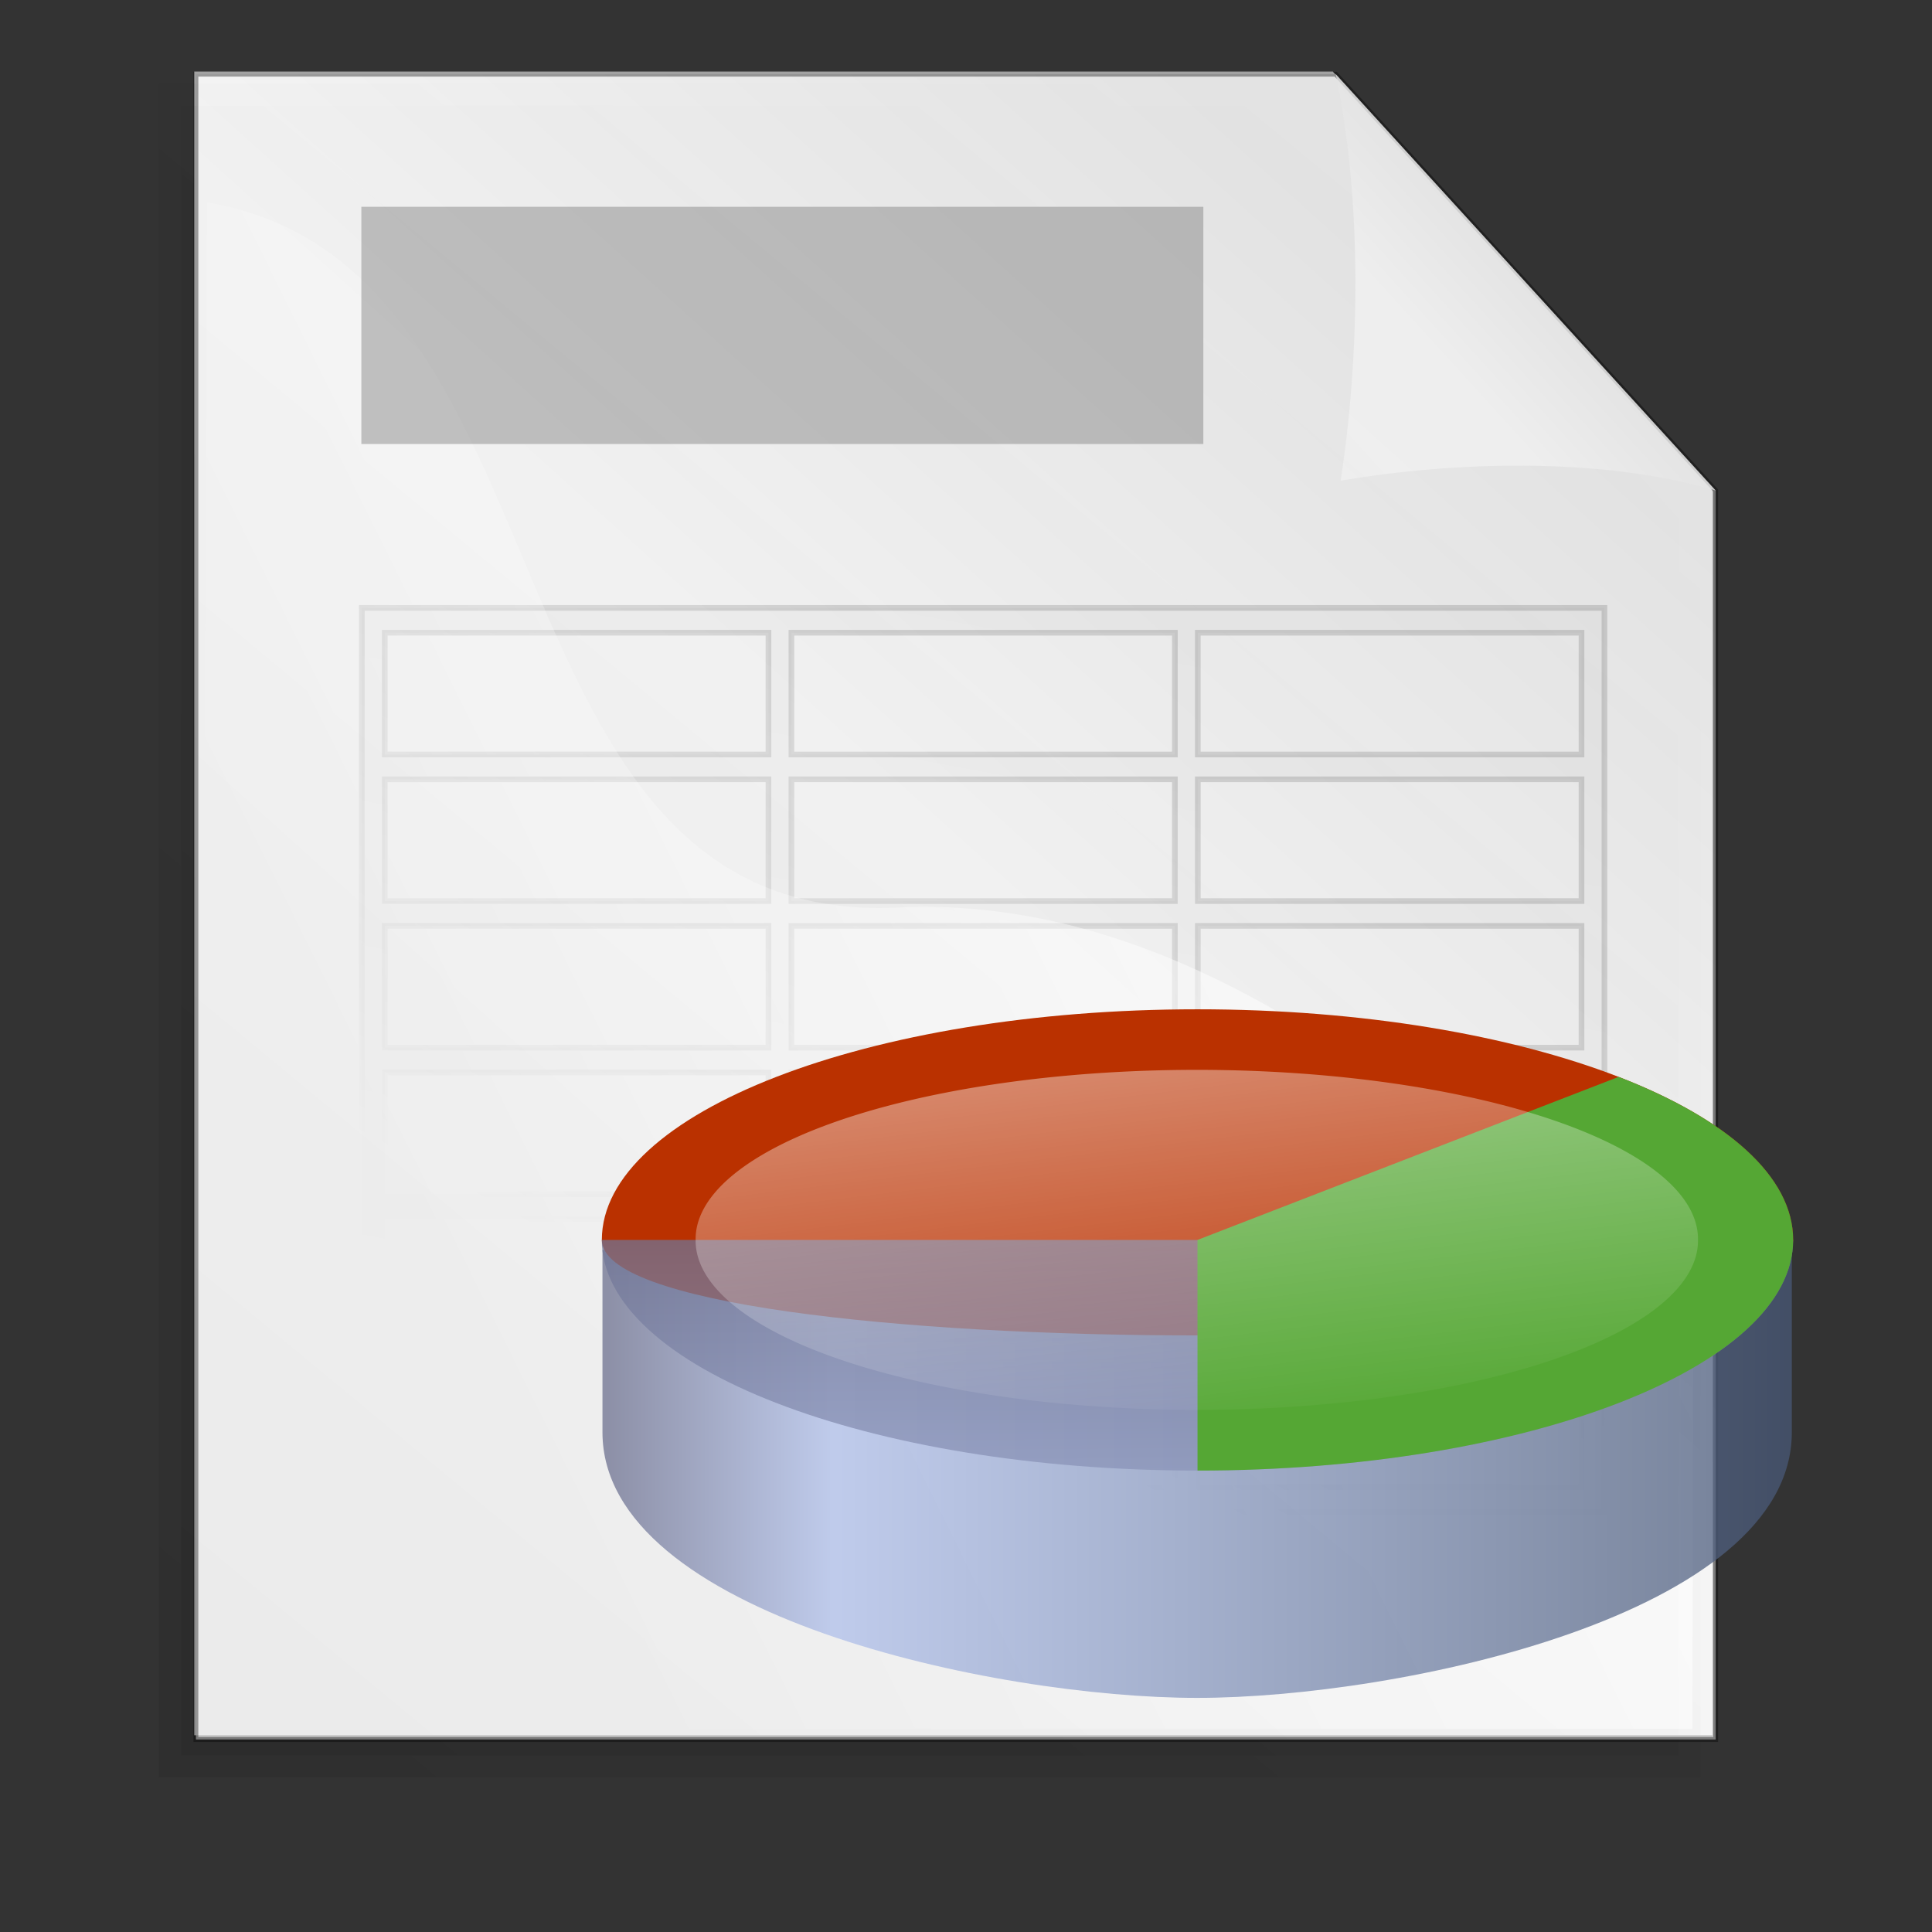 <?xml version="1.0" encoding="UTF-8" standalone="no"?>
<!DOCTYPE svg PUBLIC "-//W3C//DTD SVG 20010904//EN"
"http://www.w3.org/TR/2001/REC-SVG-20010904/DTD/svg10.dtd">
<!-- Created with Inkscape (http://www.inkscape.org/) -->
<svg
   id="svg1"
   sodipodi:version="0.32"
   inkscape:version="0.39cvs"
   width="128pt"
   height="128pt"
   sodipodi:docbase="/home/andy/Desktop/etiquette-icons-0.3/scalable/mimetypes"
   sodipodi:docname="gnome-mime-application-vnd.ms-excel.svg"
   xmlns="http://www.w3.org/2000/svg"
   xmlns:inkscape="http://www.inkscape.org/namespaces/inkscape"
   xmlns:sodipodi="http://sodipodi.sourceforge.net/DTD/sodipodi-0.dtd"
   xmlns:xlink="http://www.w3.org/1999/xlink">
  <rect width="100%" height="100%" fill="#333333" stroke="none"/>
  <defs
     id="defs3">
    <radialGradient
       xlink:href="#linearGradient853"
       id="radialGradient864"
       cx="0.5"
       cy="0.5"
       r="0.5"
       fx="0.5"
       fy="0.149" />
    <linearGradient
       id="linearGradient841">
      <stop
         style="stop-color:#ffffff;stop-opacity:1;"
         offset="0"
         id="stop842" />
      <stop
         style="stop-color:#ffffff;stop-opacity:0;"
         offset="1"
         id="stop843" />
    </linearGradient>
    <linearGradient
       id="linearGradient1290">
      <stop
         style="stop-color:#6c708f;stop-opacity:1;"
         offset="0"
         id="stop1291" />
      <stop
         style="stop-color:#afbfea;stop-opacity:1;"
         offset="0.191"
         id="stop1546" />
      <stop
         style="stop-color:#485877;stop-opacity:1;"
         offset="1"
         id="stop1292" />
    </linearGradient>
    <linearGradient
       xlink:href="#linearGradient1290"
       id="linearGradient860"
       x1="0.475"
       y1="0.811"
       x2="0.5"
       y2="-0.743" />
    <linearGradient
       xlink:href="#linearGradient846"
       id="linearGradient851"
       x1="0.398"
       y1="0.322"
       x2="0.81"
       y2="0.356" />
    <linearGradient
       xlink:href="#linearGradient846"
       id="linearGradient858"
       x1="0.643"
       y1="1.265"
       x2="0.571"
       y2="0.049" />
    <linearGradient
       id="linearGradient846">
      <stop
         style="stop-color:#e7e7e7;stop-opacity:1;"
         offset="0"
         id="stop847" />
      <stop
         style="stop-color:#a5a5a5;stop-opacity:1;"
         offset="1"
         id="stop848" />
    </linearGradient>
    <linearGradient
       xlink:href="#linearGradient846"
       id="linearGradient850" />
    <linearGradient
       xlink:href="#linearGradient853"
       id="linearGradient859"
       x1="1.465"
       y1="-1.149"
       x2="0.264"
       y2="1.291" />
    <linearGradient
       id="linearGradient853">
      <stop
         style="stop-color:#000000;stop-opacity:0.298;"
         offset="0"
         id="stop854" />
      <stop
         style="stop-color:#000000;stop-opacity:0;"
         offset="1"
         id="stop855" />
    </linearGradient>
    <radialGradient
       xlink:href="#linearGradient853"
       id="radialGradient861"
       cx="0.5"
       cy="0.5"
       r="0.5"
       fx="0.507"
       fy="0.299" />
    <linearGradient
       id="linearGradient1507">
      <stop
         style="stop-color:#000000;stop-opacity:0.096;"
         offset="0"
         id="stop1508" />
      <stop
         style="stop-color:#000000;stop-opacity:0;"
         offset="1"
         id="stop1510" />
    </linearGradient>
    <linearGradient
       id="linearGradient1501">
      <stop
         style="stop-color:#ffffff;stop-opacity:1;"
         offset="0"
         id="stop1502" />
      <stop
         style="stop-color:#ffffff;stop-opacity:0;"
         offset="1"
         id="stop1504" />
    </linearGradient>
    <linearGradient
       id="linearGradient1492">
      <stop
         style="stop-color:#dadada;stop-opacity:1;"
         offset="0"
         id="stop1493" />
      <stop
         style="stop-color:#f1f1f1;stop-opacity:1;"
         offset="0.349"
         id="stop1496" />
      <stop
         style="stop-color:#f0f0f0;stop-opacity:1;"
         offset="1"
         id="stop1494" />
    </linearGradient>
    <linearGradient
       xlink:href="#linearGradient1492"
       id="linearGradient1495"
       x1="0.88"
       y1="0.211"
       x2="0.085"
       y2="1.18" />
    <linearGradient
       xlink:href="#linearGradient1492"
       id="linearGradient1497"
       x1="0.632"
       y1="0.328"
       x2="-0.376"
       y2="1.328" />
    <linearGradient
       xlink:href="#linearGradient1501"
       id="linearGradient1499"
       x1="0.858"
       y1="0.141"
       x2="0.063"
       y2="0.547" />
    <linearGradient
       xlink:href="#linearGradient1507"
       id="linearGradient1506"
       x1="0.052"
       y1="0.977"
       x2="0.783"
       y2="0.008" />
    <linearGradient
       xlink:href="#linearGradient1507"
       id="linearGradient1556"
       x1="0.311"
       y1="-0.562"
       x2="0.622"
       y2="0.797" />
    <radialGradient
       xlink:href="#linearGradient841"
       id="radialGradient856"
       cx="0.5"
       cy="0.893"
       r="0.546"
       fx="0.541"
       fy="3.52" />
    <linearGradient
       xlink:href="#linearGradient841"
       id="linearGradient1944" />
    <linearGradient
       xlink:href="#linearGradient1290"
       id="linearGradient852"
       x1="3.5236571e-18"
       y1="0.5"
       x2="1"
       y2="0.5" />
    <linearGradient
       xlink:href="#linearGradient841"
       id="linearGradient844"
       x1="-0.075"
       y1="-0.78"
       x2="0.588"
       y2="1.1" />
    <linearGradient
       xlink:href="#linearGradient1290"
       id="linearGradient845"
       x1="0.49"
       y1="-0.147"
       x2="1.031"
       y2="13.118" />
    <linearGradient
       xlink:href="#linearGradient853"
       id="linearGradient840"
       x1="0.813"
       y1="0.308"
       x2="0.388"
       y2="0.881" />
    <linearGradient
       xlink:href="#linearGradient853"
       id="linearGradient849"
       x1="0.781"
       y1="0.061"
       x2="0.563"
       y2="0.917" />
  </defs>
  <sodipodi:namedview
     id="base"
     pagecolor="#ffffff"
     bordercolor="#666666"
     borderopacity="1.0"
     inkscape:pageopacity="0.0"
     inkscape:pageshadow="2"
     inkscape:zoom="1.9655569"
     inkscape:cx="86.959374"
     inkscape:cy="34.255320"
     inkscape:window-width="445"
     inkscape:window-height="550"
     inkscape:window-x="23"
     inkscape:window-y="113"
     showgrid="false"
     snaptogrid="true"
     showborder="true"
     showguides="true"
     snaptoguides="true" />
  <path
     style="fill:#ffffff;fill-rule:evenodd;stroke-width:0.426;stroke-opacity:0.365;"
     d="M 17.159,6.329 L 17.159,43.069 L 17.159,79.808 L 17.159,116.547 L 17.159,153.286 L 50.687,153.286 L 84.215,153.286 L 117.742,153.286 L 151.27,153.286 L 151.27,116.547 L 151.27,79.808 L 151.27,43.069 L 117.742,6.329 L 84.215,6.329 L 50.687,6.329 L 17.159,6.329 z "
     id="path930"
     sodipodi:nodetypes="cccccccccccccccc" />
  <g
     id="g1552"
     transform="matrix(0.304,0,0,0.298,-36.704,-112.488)"
     style="fill:url(#linearGradient1506);">
    <path
       style="fill-opacity:0.75;fill-rule:evenodd;stroke-width:0.954pt;"
       d="M 173.36,408.813 L 173.36,531.074 L 173.36,653.335 L 173.36,775.596 L 173.36,897.857 L 282.122,897.857 L 390.884,897.857 L 499.646,897.857 L 608.409,897.857 L 608.409,775.596 L 608.409,653.335 L 608.409,531.074 L 499.646,408.813 L 390.884,408.813 L 282.122,408.813 L 173.36,408.813 z "
       id="path1505"
       sodipodi:nodetypes="cccccccccccccccc" />
    <path
       style="fill-opacity:0.75;fill-rule:evenodd;stroke-width:0.954pt;"
       d="M 170.125,407.188 C 170.125,571.823 170.125,736.458 170.125,901.094 C 317.302,901.094 464.479,901.094 611.656,901.094 C 611.656,777.333 611.656,653.573 611.656,529.812 C 574.809,488.39 537.976,446.953 501.094,405.562 C 390.771,405.562 280.448,405.562 170.125,405.562 C 170.125,405.896 170.125,406.979 170.125,407.188 z "
       id="path1538" />
    <path
       style="fill-opacity:0.75;fill-rule:evenodd;stroke-width:0.954pt;"
       d="M 166.875,403.938 C 166.875,570.74 166.875,737.542 166.875,904.344 C 316.219,904.344 465.562,904.344 614.906,904.344 C 614.906,779.083 614.906,653.823 614.906,528.562 C 577.455,486.473 540.018,444.37 502.531,402.312 C 390.646,402.312 278.76,402.312 166.875,402.312 C 166.875,402.646 166.875,403.729 166.875,403.938 z "
       id="path1543" />
  </g>
  <path
     style="fill:url(#linearGradient1495);fill-opacity:0.75;fill-rule:evenodd;stroke:#000000;stroke-width:1.438;stroke-opacity:0.365;"
     d="M 297.99,136.742 L 297.99,260.572 L 297.99,384.403 L 297.99,508.234 L 297.99,632.065 L 410.996,632.065 L 524.002,632.065 L 637.008,632.065 L 750.014,632.065 L 750.014,508.234 L 750.014,384.403 L 750.014,260.572 L 637.008,136.742 L 524.002,136.742 L 410.996,136.742 L 297.99,136.742 z "
     id="rect900"
     sodipodi:nodetypes="cccccccccccccccc"
     transform="matrix(0.297,0,0,0.297,-71.196,-34.058)" />
  <path
     style="fill-opacity:0.075;fill-rule:evenodd;stroke-width:0.5;fill:url(#linearGradient849);stroke:url(#linearGradient840);stroke-opacity:0.447;stroke-miterlimit:4;stroke-dasharray:none;"
     d="M 31.963,53.701 L 31.963,54.797 L 31.963,67.745 L 31.963,68.842 L 31.963,80.694 L 31.963,81.79 L 31.963,93.642 L 31.963,94.738 L 31.963,106.591 L 31.963,107.687 L 31.963,119.516 L 31.963,120.612 L 31.963,132.464 L 31.963,133.561 L 32.977,133.561 L 67.884,133.561 L 68.898,133.561 L 69.911,133.561 L 103.784,133.561 L 104.798,133.561 L 105.811,133.561 L 140.719,133.561 L 141.732,133.561 L 141.732,132.464 L 141.732,119.516 L 141.732,118.42 L 141.732,106.591 L 141.732,105.494 L 141.732,93.642 L 141.732,92.546 L 141.732,80.694 L 141.732,79.598 L 141.732,67.745 L 141.732,66.649 L 141.732,54.797 L 141.732,53.701 L 140.719,53.701 L 105.811,53.701 L 104.798,53.701 L 69.911,53.701 L 68.898,53.701 L 32.977,53.701 L 31.963,53.701 z M 33.99,55.893 L 67.884,55.893 L 67.884,66.649 L 33.99,66.649 L 33.99,55.893 z M 69.911,55.893 L 103.784,55.893 L 103.784,66.649 L 69.911,66.649 L 69.911,55.893 z M 105.811,55.893 L 139.705,55.893 L 139.705,66.649 L 105.811,66.649 L 105.811,55.893 z M 33.99,68.842 L 67.884,68.842 L 67.884,79.598 L 33.99,79.598 L 33.99,68.842 z M 69.911,68.842 L 103.784,68.842 L 103.784,79.598 L 69.911,79.598 L 69.911,68.842 z M 105.811,68.842 L 139.705,68.842 L 139.705,79.598 L 105.811,79.598 L 105.811,68.842 z M 33.99,81.79 L 67.884,81.79 L 67.884,92.546 L 33.99,92.546 L 33.99,81.79 z M 69.911,81.79 L 103.784,81.79 L 103.784,92.546 L 69.911,92.546 L 69.911,81.79 z M 105.811,81.79 L 139.705,81.79 L 139.705,92.546 L 105.811,92.546 L 105.811,81.79 z M 33.99,94.738 L 67.884,94.738 L 67.884,105.494 L 33.99,105.494 L 33.99,94.738 z M 69.911,94.738 L 103.784,94.738 L 103.784,105.494 L 69.911,105.494 L 69.911,94.738 z M 105.811,94.738 L 139.705,94.738 L 139.705,105.494 L 105.811,105.494 L 105.811,94.738 z M 33.99,107.687 L 67.884,107.687 L 67.884,118.42 L 33.99,118.42 L 33.99,107.687 z M 69.911,107.687 L 103.784,107.687 L 103.784,118.42 L 69.911,118.42 L 69.911,107.687 z M 105.811,107.687 L 139.705,107.687 L 139.705,118.42 L 105.811,118.42 L 105.811,107.687 z M 33.99,120.612 L 67.884,120.612 L 67.884,131.368 L 33.99,131.368 L 33.99,120.612 z M 69.911,120.612 L 103.784,120.612 L 103.784,131.368 L 69.911,131.368 L 69.911,120.612 z M 105.811,120.612 L 139.705,120.612 L 139.705,131.368 L 105.811,131.368 L 105.811,120.612 z "
     id="path1582" />
  <path
     style="fill:url(#linearGradient1499);fill-opacity:0.75;fill-rule:evenodd;stroke-width:1pt;"
     d="M 301.307,174.909 L 299.271,628.904 L 743.087,628.904 L 743.342,516.678 C 733.417,520.495 633.151,378.494 506.928,384.602 C 380.59,390.715 413.279,193.231 301.307,174.909 z "
     id="path1500"
     sodipodi:nodetypes="cccczc"
     transform="matrix(0.297,0,0,0.297,-71.196,-34.058)" />
  <path
     style="fill:url(#linearGradient1497);fill-opacity:0.75;fill-rule:evenodd;stroke-width:0.954pt;"
     d="M 750.014,260.572 C 715.945,250.486 671.798,251.916 638.448,257.665 C 644.206,220.716 644.926,174.41 637.008,136.742 L 750.014,260.572 z "
     id="path906"
     sodipodi:nodetypes="cccc"
     transform="matrix(0.297,0,0,0.297,-71.196,-34.058)" />
  <rect
     style="fill:#7b7b7b;fill-opacity:0.434;fill-rule:evenodd;stroke-width:1pt;"
     id="rect1534"
     width="74.377"
     height="20.954"
     x="31.922"
     y="18.268" />
  <g
     id="g1559"
     transform="translate(-36.527,149.445)">
    <path
       style="fill:url(#linearGradient852);fill-opacity:0.75;fill-rule:evenodd;stroke-width:0.994pt;"
       d="M 141.115,-40.911 C 141.115,-29.836 106.402,-24.808 88.583,-24.808 C 70.764,-24.808 36.051,-29.836 36.051,-40.911 L 36.051,-51.973 L 88.583,-51.973 L 141.115,-51.973 L 141.115,-40.911 z "
       id="path951"
       sodipodi:nodetypes="czccccc"
       transform="matrix(1,0,0,1.457,53.696,36.686)" />
    <path
       transform="matrix(0.99,0,0,1.15,54.613,0.2)"
       style="fill:#ba3100;fill-rule:evenodd;stroke-width:1pt;"
       d="M 141.732,-34.882 C 141.732,-25.102 35.433,-25.102 35.433,-34.882 C 35.433,-44.661 59.244,-52.598 88.583,-52.598 C 117.921,-52.598 141.732,-44.661 141.732,-34.882 z "
       id="path952"
       sodipodi:nodetypes="cccc" />
    <path
       style="fill:url(#linearGradient845);fill-opacity:0.75;fill-rule:evenodd;stroke-width:1pt;"
       d="M 141.732,-34.882 C 141.732,-25.102 117.921,-17.165 88.583,-17.165 C 59.244,-17.165 35.433,-25.102 35.433,-34.882 L 141.732,-34.882 z "
       id="path957"
       sodipodi:nodetypes="cccc"
       transform="matrix(0.99,0,0,1.15,54.61,0.2)" />
    <path
       style="fill:#55a734;fill-rule:evenodd;stroke-width:1pt;"
       d="M 141.732,-34.882 C 141.732,-25.102 117.921,-17.165 88.583,-17.165 L 88.58,-34.882 L 126.159,-47.407 C 135.78,-44.201 141.732,-39.772 141.732,-34.882 z "
       id="path955"
       sodipodi:nodetypes="ccccc"
       transform="matrix(0.99,0,0,1.15,54.615,0.2)" />
    <path
       sodipodi:type="arc"
       style="fill:url(#linearGradient844);fill-opacity:0.75;fill-rule:evenodd;stroke-width:1pt;"
       id="path1545"
       sodipodi:cx="88.582680"
       sodipodi:cy="-34.881889"
       sodipodi:rx="53.149605"
       sodipodi:ry="17.716536"
       d="M 141.732 -34.882 A 53.15 17.717 0 1 0 35.433,-34.882 A 53.15 17.717 0 1 0 141.732 -34.882 z"
       transform="matrix(0.833,0,0,0.844,68.46,-10.479)" />
  </g>

</svg>
